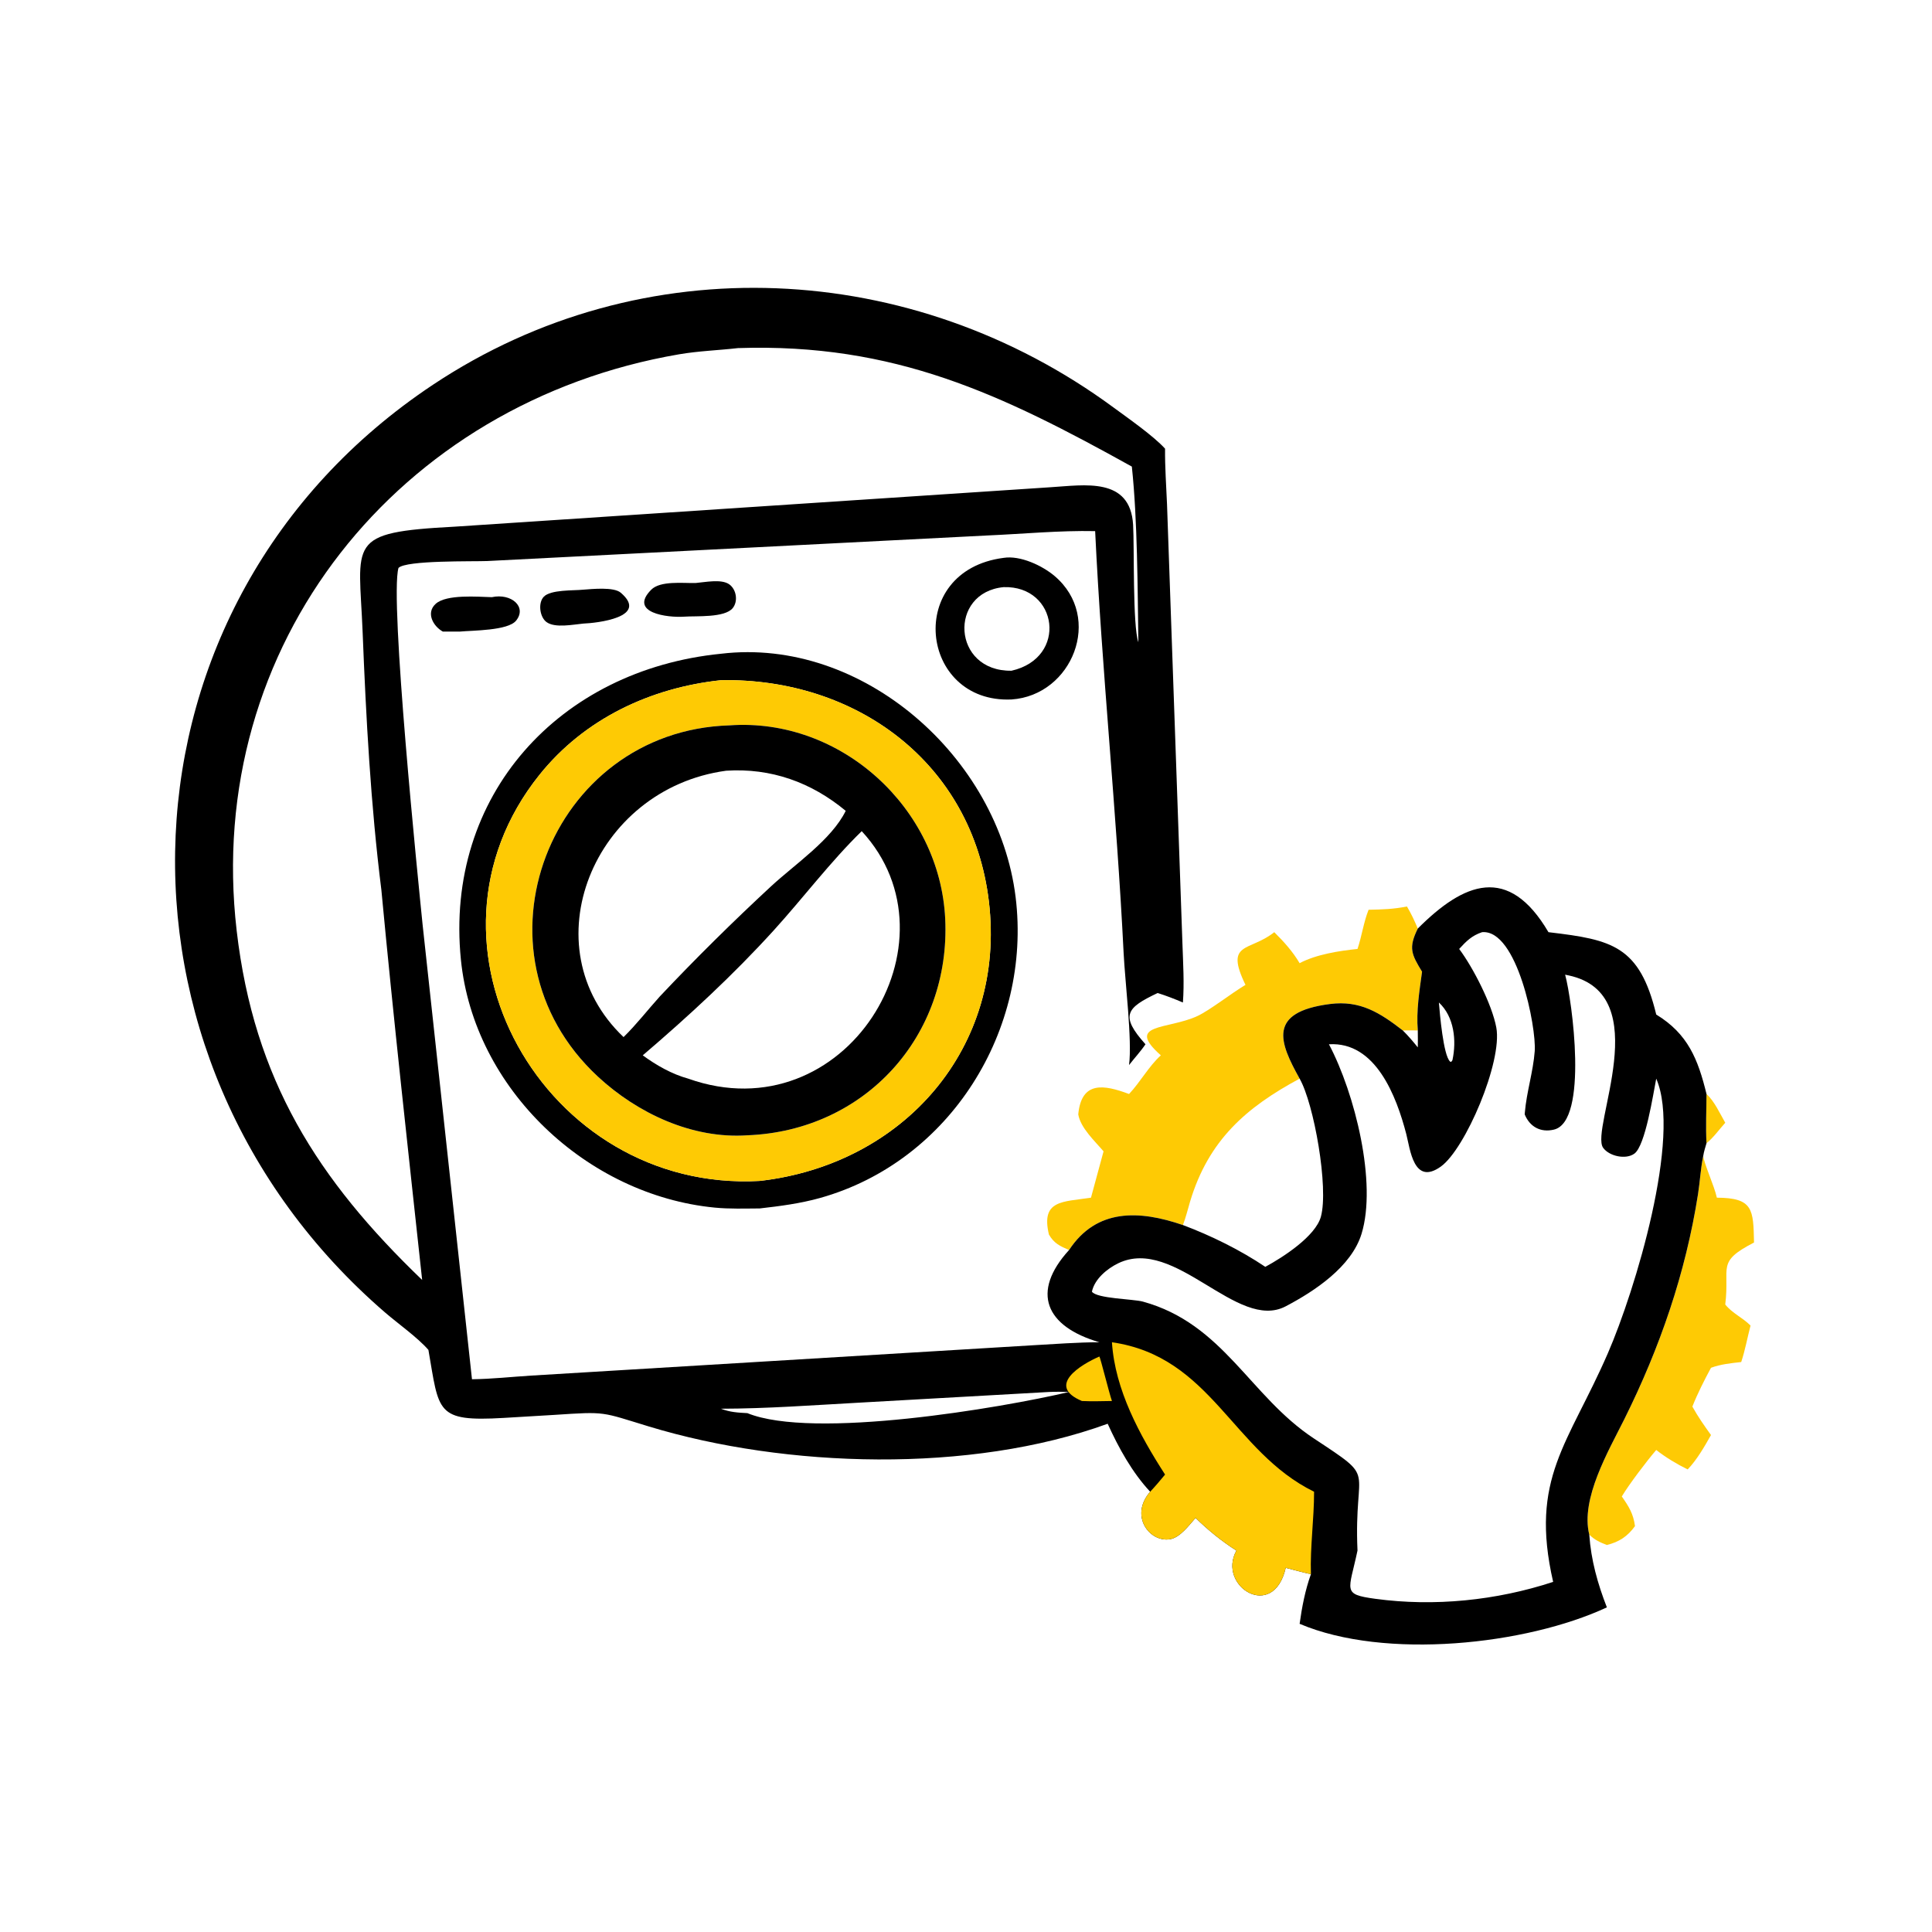 <?xml version="1.0" encoding="utf-8"?>
<svg xmlns="http://www.w3.org/2000/svg" height="1024" width="1024">
	<path d="M452.241 289.921C454.339 291.833 455.788 295.082 457.209 297.543C455.679 299.227 454.011 301.591 452.241 302.952C452.01 298.647 452.229 294.234 452.241 289.921Z" fill="#FECA04" transform="scale(2 2)"/>
	<path d="M130.341 158.256C135.521 157.139 139.711 160.838 136.771 164.475C134.611 167.147 125.316 167.052 121.754 167.383C120.293 167.359 118.831 167.375 117.37 167.383C114.828 165.988 112.791 162.437 115.466 160.02C118.315 157.445 126.547 158.154 130.341 158.256Z" transform="scale(2 2)"/>
	<path d="M154.563 156.272C156.953 156.09 162.659 155.501 164.495 157.068C172.141 163.591 158.107 165.122 154.563 165.257C151.874 165.505 147.119 166.506 144.843 164.863C143.044 163.564 142.531 159.816 144.092 158.157C145.916 156.219 151.957 156.542 154.563 156.272Z" transform="scale(2 2)"/>
	<path d="M184.339 154.504C186.8 154.303 191.139 153.371 193.236 154.837C195.145 156.172 195.661 159.31 194.189 161.141C192.075 163.771 184.522 163.191 181.311 163.423C176.956 163.732 166.505 162.436 172.569 156.293C175 153.83 181.015 154.588 184.339 154.504Z" transform="scale(2 2)"/>
	<path d="M265.97 147.839C270.364 147.135 276.22 149.882 279.492 152.661C292.449 163.667 284.164 184.279 268.062 185.367C243.633 186.441 239.717 151.221 265.97 147.839ZM265.97 155.597C251.314 156.995 252.285 177.986 268.062 177.749C283.078 174.351 280.368 155.15 265.97 155.597Z" transform="scale(2 2)"/>
	<path d="M451.376 306.325C451.612 308.49 454.304 314.26 454.985 317.397C464.606 317.448 464.656 320.474 464.833 329.282C454.694 334.516 458.472 335.672 457.209 345.709C459.116 348.081 461.822 349.178 463.91 351.288C463.077 354.47 462.475 357.847 461.439 360.955C458.704 361.259 456.036 361.524 453.433 362.478C451.647 365.788 449.88 369.264 448.494 372.761C449.971 375.433 451.656 377.83 453.433 380.302C451.717 383.345 449.677 386.9 447.25 389.413C444.35 387.982 441.467 386.257 438.918 384.259C436.45 387.143 431.774 393.269 429.794 396.579C431.662 399.254 432.853 401.142 433.289 404.44C431.315 407.165 429.112 408.619 425.84 409.441C423.992 408.729 422.605 408.116 421.173 406.688C418.803 397.205 426.311 384.451 430.463 376.105C439.907 357.123 446.707 337.409 449.991 316.461C450.5 313.213 450.666 309.907 451.303 306.683L451.376 306.325Z" fill="#FECA04" transform="scale(2 2)"/>
	<path d="M362.689 241.096C366.392 241.015 369.205 240.948 372.859 240.228C373.971 242.121 374.888 244.049 375.729 246.075C373.181 251.235 374.064 252.907 376.86 257.516C376.154 262.649 375.304 267.89 375.729 273.083C374.411 273.076 373.079 273.028 371.763 273.083C365.706 268.4 360.476 265.047 352.477 266.072C335.772 268.212 339.068 276.259 344.413 285.849C330.264 293.468 320.277 302.127 315.38 318.446C314.762 320.503 314.265 322.652 313.484 324.651C301.88 320.667 290.583 320.21 283.306 331.277C280.912 330.227 279.331 329.522 277.974 327.167C275.791 317.928 281.644 318.553 289.121 317.397L292.452 305.12C290.158 302.42 286.343 298.91 285.748 295.321C286.597 286.403 292.529 287.425 299.21 289.921C302.232 286.72 304.365 282.654 307.634 279.675C298.034 271.157 309.456 272.913 317.318 269.266C320.624 267.732 326.289 263.242 330.064 261.003C324.451 249.425 331.184 252.263 337.692 247.036C340.232 249.551 342.593 252.163 344.413 255.253C348.747 252.939 354.909 251.97 359.75 251.482C360.902 248.072 361.358 244.433 362.689 241.096Z" fill="#FECA04" transform="scale(2 2)"/>
	<path d="M191.07 173.25C228.646 168.76 264.614 200.732 269.151 237.756C273.457 272.905 251.81 307.799 217.332 317.474C212.123 318.935 206.698 319.64 201.334 320.25C197.354 320.271 193.371 320.413 189.403 320.028C155.549 316.738 125.588 288.579 122.145 254.342C117.763 210.764 148.252 177.521 191.07 173.25ZM191.07 180.259C172.408 182.25 154.9 190.467 142.989 205.307C106.896 250.274 144.328 316.108 201.334 312.959C239.512 308.587 266.693 277.615 262.061 238.868C257.66 202.052 226.768 179.614 191.07 180.259Z" transform="scale(2 2)"/>
	<path d="M191.07 180.259C226.768 179.614 257.66 202.052 262.061 238.868C266.693 277.615 239.512 308.587 201.334 312.959C144.328 316.108 106.896 250.274 142.989 205.307C154.9 190.467 172.408 182.25 191.07 180.259ZM193.278 192.232C145.733 193.696 122.819 252.249 158.438 285.3C168.936 295.04 183.489 301.871 198.062 300.864C229.224 299.661 251.976 274.602 250.49 243.498C249.085 214.105 222.826 190.098 193.278 192.232Z" fill="#FECA04" transform="scale(2 2)"/>
	<path d="M193.278 192.232C222.826 190.098 249.085 214.105 250.49 243.498C251.976 274.602 229.224 299.661 198.062 300.864C183.489 301.871 168.936 295.04 158.438 285.3C122.819 252.249 145.733 193.696 193.278 192.232ZM192.433 204.249C157.132 209.047 140.173 251.015 165.25 274.839C168.676 271.491 171.633 267.646 174.845 264.088C184.288 254.065 194.249 244.229 204.352 234.871C210.622 229.062 220.378 222.534 224.124 214.88C214.996 207.306 204.331 203.48 192.433 204.249ZM228.364 220.266C220.176 228.239 212.826 237.986 205.07 246.532C194.313 258.383 182.492 269.28 170.338 279.675C173.937 282.314 178.054 284.656 182.38 285.849C224.019 300.649 255.412 249.491 228.364 220.266Z" transform="scale(2 2)"/>
	<path d="M113.534 357.737C110.657 354.433 105.492 350.793 102.064 347.836C23.979 280.482 27.871 159.721 114.764 101.944C170.367 64.972 241.828 68.785 295.078 107.974C298.913 110.796 305.704 115.529 308.753 118.901C308.707 123.794 309.064 128.68 309.27 133.567L313.361 250.156C313.534 255.329 313.868 260.503 313.484 265.671C311.272 264.731 309.088 263.878 306.79 263.158C298.468 267.098 296.745 269.127 303.562 276.746C302.28 278.65 300.619 280.423 299.21 282.252C300.07 275.638 298.148 260.2 297.771 252.552C295.927 215.215 292.002 177.81 290.226 140.753C280.716 140.558 271.126 141.495 261.625 141.907L129.126 148.679C125.398 148.838 107.595 148.427 105.6 150.514C103.211 158.865 110.866 233.853 111.989 244.998L125.079 365.515C130.299 365.456 135.553 364.872 140.765 364.548L273.828 356.503C279.66 356.18 285.509 355.724 291.352 355.708C277.037 351.538 273.152 342.418 283.306 331.277C290.583 320.21 301.88 320.667 313.484 324.651C314.265 322.652 314.762 320.503 315.38 318.446C320.277 302.127 330.264 293.468 344.413 285.849C339.068 276.259 335.772 268.212 352.477 266.072C360.476 265.047 365.706 268.4 371.763 273.083C373.079 273.028 374.411 273.076 375.729 273.083C375.304 267.89 376.154 262.649 376.86 257.516C374.064 252.907 373.181 251.235 375.729 246.075C387.936 233.859 399.733 228.964 410.358 247.036L410.657 247.074C427.19 249.035 434.525 250.649 438.918 268.861C447.33 273.989 449.99 280.71 452.241 289.921C452.229 294.234 452.01 298.647 452.241 302.952C451.921 304.064 451.549 305.179 451.376 306.325L451.303 306.683C450.666 309.907 450.5 313.213 449.991 316.461C446.707 337.409 439.907 357.123 430.463 376.105C426.311 384.451 418.803 397.205 421.173 406.688C421.634 413.423 423.392 419.701 425.84 425.968C404.443 435.932 367.033 439.941 344.413 430.329C345.021 425.918 345.896 421.367 347.407 417.174C345.167 416.674 342.949 416.065 340.729 415.486C337.452 429.801 322.47 420.34 327.663 410.916C323.738 408.428 320.157 405.496 316.833 402.257C315.096 404.202 312.743 407.475 310.039 407.916C304.633 408.797 299.251 401.701 304.808 395.324C300.007 390.181 296.437 383.672 293.546 377.307C257.198 390.554 208.22 389.046 172.004 378.043C159.214 374.157 160.775 374.042 146.97 374.957L133.494 375.762C115.428 376.812 116.395 374.214 113.534 357.737ZM195.577 92.248C190.371 92.843 185.119 93.01 179.95 93.896C105.646 106.639 53.929 170.841 62.722 246.647C67.308 286.181 84.193 312.618 111.876 339.201C108.146 304.752 104.312 270.308 101.063 235.81C98.237 213.269 97 190.234 96.102 167.559C95.146 143.436 91.512 141.107 120.457 139.575L278.435 129.12C287.353 128.574 299.537 126.321 300.284 139.077C300.625 144.895 300.141 165.903 301.681 170.204C301.469 155.953 301.456 137.804 299.95 123.65C265.464 104.5 237.143 90.886 195.577 92.248ZM392.768 247.036C390.05 247.942 388.585 249.417 386.694 251.482C390.438 256.479 395.399 266.207 396.535 272.296C398.227 281.368 388.309 304.527 381.833 309.155C374.604 314.321 373.703 304.475 372.673 300.52C370.092 290.608 364.597 275.973 352.184 276.746C359.093 289.803 364.962 313.543 360.814 327.005C358.131 335.714 348.387 342.171 340.71 346.195C327.865 352.928 311.409 327.521 296.352 334.777C293.395 336.202 290.08 338.956 289.369 342.304C290.669 344.16 300.329 344.238 302.871 344.937C324.241 350.816 331.166 369.951 348.16 381.185C365.419 392.595 358.715 387.751 359.75 410.916C357.485 421.668 355.554 422.482 364.426 423.694C380.081 425.832 396.588 424.149 411.6 419.216C405.3 391.738 415.639 382.702 426.106 358.609C433.344 341.95 445.659 301.273 438.918 285.849C438.11 289.929 436.049 303.599 433.129 305.724C430.846 307.386 426.429 306.404 424.841 304.165C421.291 299.162 439.125 263.506 415.704 258.493L414.776 258.302C416.622 265.029 420.999 297.131 411.83 299.353C408.269 300.216 405.403 298.605 404.06 295.321L404.095 294.878C404.55 289.394 406.303 284.073 406.718 278.57C407.193 272.264 402.075 246.23 392.768 247.036ZM344.413 285.849C330.264 293.468 320.277 302.127 315.38 318.446C314.762 320.503 314.265 322.652 313.484 324.651C320.988 327.473 328.663 331.252 335.317 335.727C339.962 333.221 348.621 327.64 350.05 322.437C352.152 314.789 348.228 292.516 344.413 285.849ZM277.974 368.89L227.625 371.723C215.478 372.392 203.233 373.302 191.07 373.326C193.407 374.243 195.577 374.369 198.062 374.496C215.506 381.608 265.437 373.099 283.306 368.89C281.518 368.819 279.762 368.81 277.974 368.89ZM381.321 265.671C381.569 268.721 382.496 279.598 384.26 281.3C384.554 281.584 384.766 281.211 384.916 280.933C386.026 275.803 385.404 269.471 381.321 265.671ZM371.763 273.083C373.197 274.5 374.465 275.993 375.729 277.562C375.756 276.067 375.763 274.578 375.729 273.083C374.411 273.076 373.079 273.028 371.763 273.083Z" transform="scale(2 2)"/>
	<path d="M291.352 359.492C291.649 359.932 294.002 369.42 294.676 371.279C292.027 371.316 289.359 371.411 286.713 371.279C277.14 367.244 286.468 361.606 291.352 359.492Z" fill="#FECA04" transform="scale(2 2)"/>
	<path d="M294.676 355.708C321.077 359.536 326.526 384.655 348.245 395.324C348.252 402.606 347.172 409.939 347.407 417.174C345.167 416.674 342.949 416.065 340.729 415.486C337.452 429.801 322.47 420.34 327.663 410.916C323.738 408.428 320.157 405.496 316.833 402.257C315.096 404.202 312.743 407.475 310.039 407.916C304.633 408.797 299.251 401.701 304.808 395.324C306.188 393.858 307.473 392.329 308.753 390.776C302.045 380.35 295.482 368.339 294.676 355.708Z" fill="#FECA04" transform="scale(2 2)"/>
</svg>